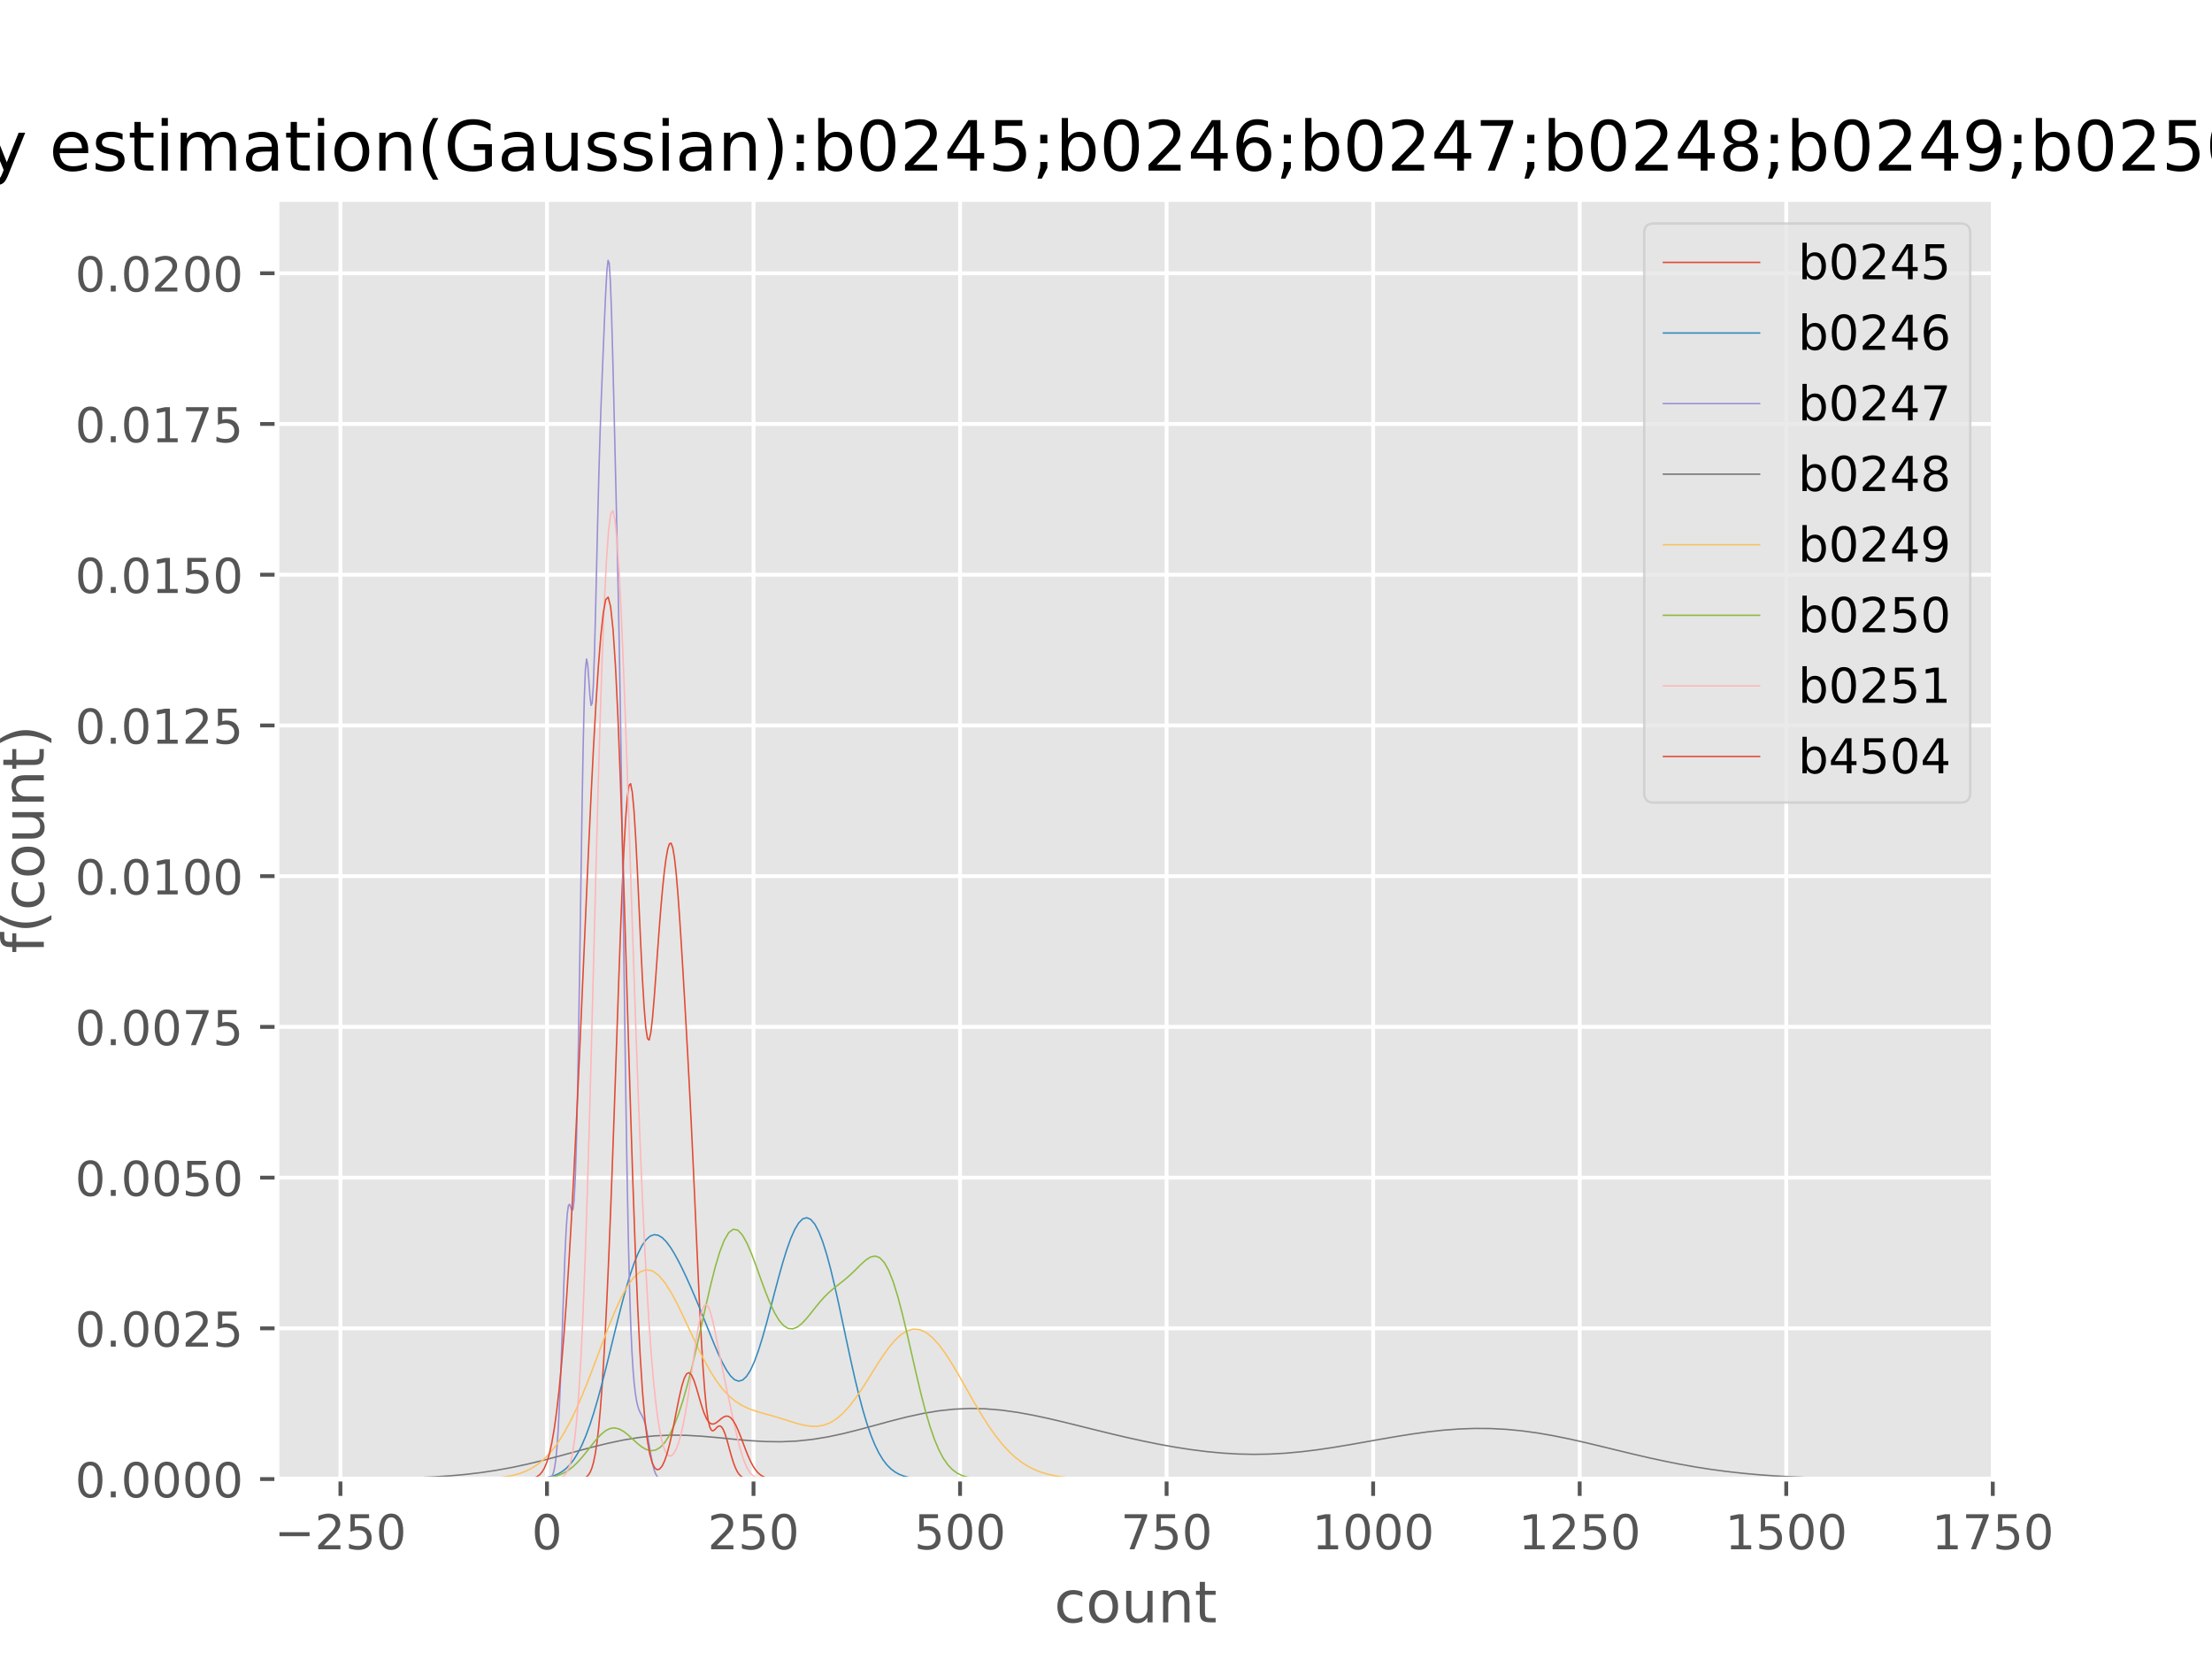<?xml version="1.0" encoding="utf-8" standalone="no"?>
<!DOCTYPE svg PUBLIC "-//W3C//DTD SVG 1.1//EN"
  "http://www.w3.org/Graphics/SVG/1.1/DTD/svg11.dtd">
<!-- Created with matplotlib (http://matplotlib.org/) -->
<svg height="345pt" version="1.1" viewBox="0 0 460 345" width="460pt" xmlns="http://www.w3.org/2000/svg" xmlns:xlink="http://www.w3.org/1999/xlink">
 <defs>
  <style type="text/css">
*{stroke-linecap:butt;stroke-linejoin:round;}
  </style>
 </defs>
 <g id="figure_1">
  <g id="patch_1">
   <path d="M 0 345.6 
L 460.8 345.6 
L 460.8 0 
L 0 0 
z
" style="fill:#ffffff;"/>
  </g>
  <g id="axes_1">
   <g id="patch_2">
    <path d="M 57.6 307.584 
L 414.72 307.584 
L 414.72 41.472 
L 57.6 41.472 
z
" style="fill:#e5e5e5;"/>
   </g>
   <g id="matplotlib.axis_1">
    <g id="xtick_1">
     <g id="line2d_1">
      <path clip-path="url(#pfbd7399f96)" d="M 70.794 307.584 
L 70.794 41.472 
" style="fill:none;stroke:#ffffff;stroke-linecap:square;stroke-width:0.8;"/>
     </g>
     <g id="line2d_2">
      <defs>
       <path d="M 0 0 
L 0 3.5 
" id="mef32bf8e10" style="stroke:#555555;stroke-width:0.8;"/>
      </defs>
      <g>
       <use style="fill:#555555;stroke:#555555;stroke-width:0.8;" x="70.794" xlink:href="#mef32bf8e10" y="307.584"/>
      </g>
     </g>
     <g id="text_1">
      <!-- −250 -->
      <defs>
       <path d="M 10.594 35.5 
L 73.188 35.5 
L 73.188 27.203 
L 10.594 27.203 
z
" id="DejaVuSans-2212"/>
       <path d="M 19.188 8.297 
L 53.609 8.297 
L 53.609 0 
L 7.328 0 
L 7.328 8.297 
Q 12.938 14.109 22.625 23.891 
Q 32.328 33.688 34.812 36.531 
Q 39.547 41.844 41.422 45.531 
Q 43.312 49.219 43.312 52.781 
Q 43.312 58.594 39.234 62.25 
Q 35.156 65.922 28.609 65.922 
Q 23.969 65.922 18.812 64.312 
Q 13.672 62.703 7.812 59.422 
L 7.812 69.391 
Q 13.766 71.781 18.938 73 
Q 24.125 74.219 28.422 74.219 
Q 39.75 74.219 46.484 68.547 
Q 53.219 62.891 53.219 53.422 
Q 53.219 48.922 51.531 44.891 
Q 49.859 40.875 45.406 35.406 
Q 44.188 33.984 37.641 27.219 
Q 31.109 20.453 19.188 8.297 
z
" id="DejaVuSans-32"/>
       <path d="M 10.797 72.906 
L 49.516 72.906 
L 49.516 64.594 
L 19.828 64.594 
L 19.828 46.734 
Q 21.969 47.469 24.109 47.828 
Q 26.266 48.188 28.422 48.188 
Q 40.625 48.188 47.75 41.5 
Q 54.891 34.812 54.891 23.391 
Q 54.891 11.625 47.562 5.094 
Q 40.234 -1.422 26.906 -1.422 
Q 22.312 -1.422 17.547 -0.641 
Q 12.797 0.141 7.719 1.703 
L 7.719 11.625 
Q 12.109 9.234 16.797 8.062 
Q 21.484 6.891 26.703 6.891 
Q 35.156 6.891 40.078 11.328 
Q 45.016 15.766 45.016 23.391 
Q 45.016 31 40.078 35.438 
Q 35.156 39.891 26.703 39.891 
Q 22.75 39.891 18.812 39.016 
Q 14.891 38.141 10.797 36.281 
z
" id="DejaVuSans-35"/>
       <path d="M 31.781 66.406 
Q 24.172 66.406 20.328 58.906 
Q 16.5 51.422 16.5 36.375 
Q 16.5 21.391 20.328 13.891 
Q 24.172 6.391 31.781 6.391 
Q 39.453 6.391 43.281 13.891 
Q 47.125 21.391 47.125 36.375 
Q 47.125 51.422 43.281 58.906 
Q 39.453 66.406 31.781 66.406 
z
M 31.781 74.219 
Q 44.047 74.219 50.516 64.516 
Q 56.984 54.828 56.984 36.375 
Q 56.984 17.969 50.516 8.266 
Q 44.047 -1.422 31.781 -1.422 
Q 19.531 -1.422 13.062 8.266 
Q 6.594 17.969 6.594 36.375 
Q 6.594 54.828 13.062 64.516 
Q 19.531 74.219 31.781 74.219 
z
" id="DejaVuSans-30"/>
      </defs>
      <g style="fill:#555555;" transform="translate(57.06 322.182)scale(0.1 -0.1)">
       <use xlink:href="#DejaVuSans-2212"/>
       <use x="83.789" xlink:href="#DejaVuSans-32"/>
       <use x="147.412" xlink:href="#DejaVuSans-35"/>
       <use x="211.035" xlink:href="#DejaVuSans-30"/>
      </g>
     </g>
    </g>
    <g id="xtick_2">
     <g id="line2d_3">
      <path clip-path="url(#pfbd7399f96)" d="M 113.746 307.584 
L 113.746 41.472 
" style="fill:none;stroke:#ffffff;stroke-linecap:square;stroke-width:0.8;"/>
     </g>
     <g id="line2d_4">
      <g>
       <use style="fill:#555555;stroke:#555555;stroke-width:0.8;" x="113.746" xlink:href="#mef32bf8e10" y="307.584"/>
      </g>
     </g>
     <g id="text_2">
      <!-- 0 -->
      <g style="fill:#555555;" transform="translate(110.565 322.182)scale(0.1 -0.1)">
       <use xlink:href="#DejaVuSans-30"/>
      </g>
     </g>
    </g>
    <g id="xtick_3">
     <g id="line2d_5">
      <path clip-path="url(#pfbd7399f96)" d="M 156.698 307.584 
L 156.698 41.472 
" style="fill:none;stroke:#ffffff;stroke-linecap:square;stroke-width:0.8;"/>
     </g>
     <g id="line2d_6">
      <g>
       <use style="fill:#555555;stroke:#555555;stroke-width:0.8;" x="156.698" xlink:href="#mef32bf8e10" y="307.584"/>
      </g>
     </g>
     <g id="text_3">
      <!-- 250 -->
      <g style="fill:#555555;" transform="translate(147.155 322.182)scale(0.1 -0.1)">
       <use xlink:href="#DejaVuSans-32"/>
       <use x="63.623" xlink:href="#DejaVuSans-35"/>
       <use x="127.246" xlink:href="#DejaVuSans-30"/>
      </g>
     </g>
    </g>
    <g id="xtick_4">
     <g id="line2d_7">
      <path clip-path="url(#pfbd7399f96)" d="M 199.651 307.584 
L 199.651 41.472 
" style="fill:none;stroke:#ffffff;stroke-linecap:square;stroke-width:0.8;"/>
     </g>
     <g id="line2d_8">
      <g>
       <use style="fill:#555555;stroke:#555555;stroke-width:0.8;" x="199.651" xlink:href="#mef32bf8e10" y="307.584"/>
      </g>
     </g>
     <g id="text_4">
      <!-- 500 -->
      <g style="fill:#555555;" transform="translate(190.107 322.182)scale(0.1 -0.1)">
       <use xlink:href="#DejaVuSans-35"/>
       <use x="63.623" xlink:href="#DejaVuSans-30"/>
       <use x="127.246" xlink:href="#DejaVuSans-30"/>
      </g>
     </g>
    </g>
    <g id="xtick_5">
     <g id="line2d_9">
      <path clip-path="url(#pfbd7399f96)" d="M 242.603 307.584 
L 242.603 41.472 
" style="fill:none;stroke:#ffffff;stroke-linecap:square;stroke-width:0.8;"/>
     </g>
     <g id="line2d_10">
      <g>
       <use style="fill:#555555;stroke:#555555;stroke-width:0.8;" x="242.603" xlink:href="#mef32bf8e10" y="307.584"/>
      </g>
     </g>
     <g id="text_5">
      <!-- 750 -->
      <defs>
       <path d="M 8.203 72.906 
L 55.078 72.906 
L 55.078 68.703 
L 28.609 0 
L 18.312 0 
L 43.219 64.594 
L 8.203 64.594 
z
" id="DejaVuSans-37"/>
      </defs>
      <g style="fill:#555555;" transform="translate(233.059 322.182)scale(0.1 -0.1)">
       <use xlink:href="#DejaVuSans-37"/>
       <use x="63.623" xlink:href="#DejaVuSans-35"/>
       <use x="127.246" xlink:href="#DejaVuSans-30"/>
      </g>
     </g>
    </g>
    <g id="xtick_6">
     <g id="line2d_11">
      <path clip-path="url(#pfbd7399f96)" d="M 285.555 307.584 
L 285.555 41.472 
" style="fill:none;stroke:#ffffff;stroke-linecap:square;stroke-width:0.8;"/>
     </g>
     <g id="line2d_12">
      <g>
       <use style="fill:#555555;stroke:#555555;stroke-width:0.8;" x="285.555" xlink:href="#mef32bf8e10" y="307.584"/>
      </g>
     </g>
     <g id="text_6">
      <!-- 1000 -->
      <defs>
       <path d="M 12.406 8.297 
L 28.516 8.297 
L 28.516 63.922 
L 10.984 60.406 
L 10.984 69.391 
L 28.422 72.906 
L 38.281 72.906 
L 38.281 8.297 
L 54.391 8.297 
L 54.391 0 
L 12.406 0 
z
" id="DejaVuSans-31"/>
      </defs>
      <g style="fill:#555555;" transform="translate(272.83 322.182)scale(0.1 -0.1)">
       <use xlink:href="#DejaVuSans-31"/>
       <use x="63.623" xlink:href="#DejaVuSans-30"/>
       <use x="127.246" xlink:href="#DejaVuSans-30"/>
       <use x="190.869" xlink:href="#DejaVuSans-30"/>
      </g>
     </g>
    </g>
    <g id="xtick_7">
     <g id="line2d_13">
      <path clip-path="url(#pfbd7399f96)" d="M 328.507 307.584 
L 328.507 41.472 
" style="fill:none;stroke:#ffffff;stroke-linecap:square;stroke-width:0.8;"/>
     </g>
     <g id="line2d_14">
      <g>
       <use style="fill:#555555;stroke:#555555;stroke-width:0.8;" x="328.507" xlink:href="#mef32bf8e10" y="307.584"/>
      </g>
     </g>
     <g id="text_7">
      <!-- 1250 -->
      <g style="fill:#555555;" transform="translate(315.782 322.182)scale(0.1 -0.1)">
       <use xlink:href="#DejaVuSans-31"/>
       <use x="63.623" xlink:href="#DejaVuSans-32"/>
       <use x="127.246" xlink:href="#DejaVuSans-35"/>
       <use x="190.869" xlink:href="#DejaVuSans-30"/>
      </g>
     </g>
    </g>
    <g id="xtick_8">
     <g id="line2d_15">
      <path clip-path="url(#pfbd7399f96)" d="M 371.46 307.584 
L 371.46 41.472 
" style="fill:none;stroke:#ffffff;stroke-linecap:square;stroke-width:0.8;"/>
     </g>
     <g id="line2d_16">
      <g>
       <use style="fill:#555555;stroke:#555555;stroke-width:0.8;" x="371.46" xlink:href="#mef32bf8e10" y="307.584"/>
      </g>
     </g>
     <g id="text_8">
      <!-- 1500 -->
      <g style="fill:#555555;" transform="translate(358.735 322.182)scale(0.1 -0.1)">
       <use xlink:href="#DejaVuSans-31"/>
       <use x="63.623" xlink:href="#DejaVuSans-35"/>
       <use x="127.246" xlink:href="#DejaVuSans-30"/>
       <use x="190.869" xlink:href="#DejaVuSans-30"/>
      </g>
     </g>
    </g>
    <g id="xtick_9">
     <g id="line2d_17">
      <path clip-path="url(#pfbd7399f96)" d="M 414.412 307.584 
L 414.412 41.472 
" style="fill:none;stroke:#ffffff;stroke-linecap:square;stroke-width:0.8;"/>
     </g>
     <g id="line2d_18">
      <g>
       <use style="fill:#555555;stroke:#555555;stroke-width:0.8;" x="414.412" xlink:href="#mef32bf8e10" y="307.584"/>
      </g>
     </g>
     <g id="text_9">
      <!-- 1750 -->
      <g style="fill:#555555;" transform="translate(401.687 322.182)scale(0.1 -0.1)">
       <use xlink:href="#DejaVuSans-31"/>
       <use x="63.623" xlink:href="#DejaVuSans-37"/>
       <use x="127.246" xlink:href="#DejaVuSans-35"/>
       <use x="190.869" xlink:href="#DejaVuSans-30"/>
      </g>
     </g>
    </g>
    <g id="text_10">
     <!-- count -->
     <defs>
      <path d="M 48.781 52.594 
L 48.781 44.188 
Q 44.969 46.297 41.141 47.344 
Q 37.312 48.391 33.406 48.391 
Q 24.656 48.391 19.812 42.844 
Q 14.984 37.312 14.984 27.297 
Q 14.984 17.281 19.812 11.734 
Q 24.656 6.203 33.406 6.203 
Q 37.312 6.203 41.141 7.25 
Q 44.969 8.297 48.781 10.406 
L 48.781 2.094 
Q 45.016 0.344 40.984 -0.531 
Q 36.969 -1.422 32.422 -1.422 
Q 20.062 -1.422 12.781 6.344 
Q 5.516 14.109 5.516 27.297 
Q 5.516 40.672 12.859 48.328 
Q 20.219 56 33.016 56 
Q 37.156 56 41.109 55.141 
Q 45.062 54.297 48.781 52.594 
z
" id="DejaVuSans-63"/>
      <path d="M 30.609 48.391 
Q 23.391 48.391 19.188 42.75 
Q 14.984 37.109 14.984 27.297 
Q 14.984 17.484 19.156 11.844 
Q 23.344 6.203 30.609 6.203 
Q 37.797 6.203 41.984 11.859 
Q 46.188 17.531 46.188 27.297 
Q 46.188 37.016 41.984 42.703 
Q 37.797 48.391 30.609 48.391 
z
M 30.609 56 
Q 42.328 56 49.016 48.375 
Q 55.719 40.766 55.719 27.297 
Q 55.719 13.875 49.016 6.219 
Q 42.328 -1.422 30.609 -1.422 
Q 18.844 -1.422 12.172 6.219 
Q 5.516 13.875 5.516 27.297 
Q 5.516 40.766 12.172 48.375 
Q 18.844 56 30.609 56 
z
" id="DejaVuSans-6f"/>
      <path d="M 8.5 21.578 
L 8.5 54.688 
L 17.484 54.688 
L 17.484 21.922 
Q 17.484 14.156 20.5 10.266 
Q 23.531 6.391 29.594 6.391 
Q 36.859 6.391 41.078 11.031 
Q 45.312 15.672 45.312 23.688 
L 45.312 54.688 
L 54.297 54.688 
L 54.297 0 
L 45.312 0 
L 45.312 8.406 
Q 42.047 3.422 37.719 1 
Q 33.406 -1.422 27.688 -1.422 
Q 18.266 -1.422 13.375 4.438 
Q 8.5 10.297 8.5 21.578 
z
M 31.109 56 
z
" id="DejaVuSans-75"/>
      <path d="M 54.891 33.016 
L 54.891 0 
L 45.906 0 
L 45.906 32.719 
Q 45.906 40.484 42.875 44.328 
Q 39.844 48.188 33.797 48.188 
Q 26.516 48.188 22.312 43.547 
Q 18.109 38.922 18.109 30.906 
L 18.109 0 
L 9.078 0 
L 9.078 54.688 
L 18.109 54.688 
L 18.109 46.188 
Q 21.344 51.125 25.703 53.562 
Q 30.078 56 35.797 56 
Q 45.219 56 50.047 50.172 
Q 54.891 44.344 54.891 33.016 
z
" id="DejaVuSans-6e"/>
      <path d="M 18.312 70.219 
L 18.312 54.688 
L 36.812 54.688 
L 36.812 47.703 
L 18.312 47.703 
L 18.312 18.016 
Q 18.312 11.328 20.141 9.422 
Q 21.969 7.516 27.594 7.516 
L 36.812 7.516 
L 36.812 0 
L 27.594 0 
Q 17.188 0 13.234 3.875 
Q 9.281 7.766 9.281 18.016 
L 9.281 47.703 
L 2.688 47.703 
L 2.688 54.688 
L 9.281 54.688 
L 9.281 70.219 
z
" id="DejaVuSans-74"/>
     </defs>
     <g style="fill:#555555;" transform="translate(219.232 337.38)scale(0.12 -0.12)">
      <use xlink:href="#DejaVuSans-63"/>
      <use x="54.98" xlink:href="#DejaVuSans-6f"/>
      <use x="116.162" xlink:href="#DejaVuSans-75"/>
      <use x="179.541" xlink:href="#DejaVuSans-6e"/>
      <use x="242.92" xlink:href="#DejaVuSans-74"/>
     </g>
    </g>
   </g>
   <g id="matplotlib.axis_2">
    <g id="ytick_1">
     <g id="line2d_19">
      <path clip-path="url(#pfbd7399f96)" d="M 57.6 307.584 
L 414.72 307.584 
" style="fill:none;stroke:#ffffff;stroke-linecap:square;stroke-width:0.8;"/>
     </g>
     <g id="line2d_20">
      <defs>
       <path d="M 0 0 
L -3.5 0 
" id="m007d1f3d5d" style="stroke:#555555;stroke-width:0.8;"/>
      </defs>
      <g>
       <use style="fill:#555555;stroke:#555555;stroke-width:0.8;" x="57.6" xlink:href="#m007d1f3d5d" y="307.584"/>
      </g>
     </g>
     <g id="text_11">
      <!-- 0.0000 -->
      <defs>
       <path d="M 10.688 12.406 
L 21 12.406 
L 21 0 
L 10.688 0 
z
" id="DejaVuSans-2e"/>
      </defs>
      <g style="fill:#555555;" transform="translate(15.609 311.383)scale(0.1 -0.1)">
       <use xlink:href="#DejaVuSans-30"/>
       <use x="63.623" xlink:href="#DejaVuSans-2e"/>
       <use x="95.41" xlink:href="#DejaVuSans-30"/>
       <use x="159.033" xlink:href="#DejaVuSans-30"/>
       <use x="222.656" xlink:href="#DejaVuSans-30"/>
       <use x="286.279" xlink:href="#DejaVuSans-30"/>
      </g>
     </g>
    </g>
    <g id="ytick_2">
     <g id="line2d_21">
      <path clip-path="url(#pfbd7399f96)" d="M 57.6 276.239 
L 414.72 276.239 
" style="fill:none;stroke:#ffffff;stroke-linecap:square;stroke-width:0.8;"/>
     </g>
     <g id="line2d_22">
      <g>
       <use style="fill:#555555;stroke:#555555;stroke-width:0.8;" x="57.6" xlink:href="#m007d1f3d5d" y="276.239"/>
      </g>
     </g>
     <g id="text_12">
      <!-- 0.0025 -->
      <g style="fill:#555555;" transform="translate(15.609 280.038)scale(0.1 -0.1)">
       <use xlink:href="#DejaVuSans-30"/>
       <use x="63.623" xlink:href="#DejaVuSans-2e"/>
       <use x="95.41" xlink:href="#DejaVuSans-30"/>
       <use x="159.033" xlink:href="#DejaVuSans-30"/>
       <use x="222.656" xlink:href="#DejaVuSans-32"/>
       <use x="286.279" xlink:href="#DejaVuSans-35"/>
      </g>
     </g>
    </g>
    <g id="ytick_3">
     <g id="line2d_23">
      <path clip-path="url(#pfbd7399f96)" d="M 57.6 244.894 
L 414.72 244.894 
" style="fill:none;stroke:#ffffff;stroke-linecap:square;stroke-width:0.8;"/>
     </g>
     <g id="line2d_24">
      <g>
       <use style="fill:#555555;stroke:#555555;stroke-width:0.8;" x="57.6" xlink:href="#m007d1f3d5d" y="244.894"/>
      </g>
     </g>
     <g id="text_13">
      <!-- 0.0050 -->
      <g style="fill:#555555;" transform="translate(15.609 248.693)scale(0.1 -0.1)">
       <use xlink:href="#DejaVuSans-30"/>
       <use x="63.623" xlink:href="#DejaVuSans-2e"/>
       <use x="95.41" xlink:href="#DejaVuSans-30"/>
       <use x="159.033" xlink:href="#DejaVuSans-30"/>
       <use x="222.656" xlink:href="#DejaVuSans-35"/>
       <use x="286.279" xlink:href="#DejaVuSans-30"/>
      </g>
     </g>
    </g>
    <g id="ytick_4">
     <g id="line2d_25">
      <path clip-path="url(#pfbd7399f96)" d="M 57.6 213.549 
L 414.72 213.549 
" style="fill:none;stroke:#ffffff;stroke-linecap:square;stroke-width:0.8;"/>
     </g>
     <g id="line2d_26">
      <g>
       <use style="fill:#555555;stroke:#555555;stroke-width:0.8;" x="57.6" xlink:href="#m007d1f3d5d" y="213.549"/>
      </g>
     </g>
     <g id="text_14">
      <!-- 0.0075 -->
      <g style="fill:#555555;" transform="translate(15.609 217.348)scale(0.1 -0.1)">
       <use xlink:href="#DejaVuSans-30"/>
       <use x="63.623" xlink:href="#DejaVuSans-2e"/>
       <use x="95.41" xlink:href="#DejaVuSans-30"/>
       <use x="159.033" xlink:href="#DejaVuSans-30"/>
       <use x="222.656" xlink:href="#DejaVuSans-37"/>
       <use x="286.279" xlink:href="#DejaVuSans-35"/>
      </g>
     </g>
    </g>
    <g id="ytick_5">
     <g id="line2d_27">
      <path clip-path="url(#pfbd7399f96)" d="M 57.6 182.203 
L 414.72 182.203 
" style="fill:none;stroke:#ffffff;stroke-linecap:square;stroke-width:0.8;"/>
     </g>
     <g id="line2d_28">
      <g>
       <use style="fill:#555555;stroke:#555555;stroke-width:0.8;" x="57.6" xlink:href="#m007d1f3d5d" y="182.203"/>
      </g>
     </g>
     <g id="text_15">
      <!-- 0.0100 -->
      <g style="fill:#555555;" transform="translate(15.609 186.003)scale(0.1 -0.1)">
       <use xlink:href="#DejaVuSans-30"/>
       <use x="63.623" xlink:href="#DejaVuSans-2e"/>
       <use x="95.41" xlink:href="#DejaVuSans-30"/>
       <use x="159.033" xlink:href="#DejaVuSans-31"/>
       <use x="222.656" xlink:href="#DejaVuSans-30"/>
       <use x="286.279" xlink:href="#DejaVuSans-30"/>
      </g>
     </g>
    </g>
    <g id="ytick_6">
     <g id="line2d_29">
      <path clip-path="url(#pfbd7399f96)" d="M 57.6 150.858 
L 414.72 150.858 
" style="fill:none;stroke:#ffffff;stroke-linecap:square;stroke-width:0.8;"/>
     </g>
     <g id="line2d_30">
      <g>
       <use style="fill:#555555;stroke:#555555;stroke-width:0.8;" x="57.6" xlink:href="#m007d1f3d5d" y="150.858"/>
      </g>
     </g>
     <g id="text_16">
      <!-- 0.0125 -->
      <g style="fill:#555555;" transform="translate(15.609 154.657)scale(0.1 -0.1)">
       <use xlink:href="#DejaVuSans-30"/>
       <use x="63.623" xlink:href="#DejaVuSans-2e"/>
       <use x="95.41" xlink:href="#DejaVuSans-30"/>
       <use x="159.033" xlink:href="#DejaVuSans-31"/>
       <use x="222.656" xlink:href="#DejaVuSans-32"/>
       <use x="286.279" xlink:href="#DejaVuSans-35"/>
      </g>
     </g>
    </g>
    <g id="ytick_7">
     <g id="line2d_31">
      <path clip-path="url(#pfbd7399f96)" d="M 57.6 119.513 
L 414.72 119.513 
" style="fill:none;stroke:#ffffff;stroke-linecap:square;stroke-width:0.8;"/>
     </g>
     <g id="line2d_32">
      <g>
       <use style="fill:#555555;stroke:#555555;stroke-width:0.8;" x="57.6" xlink:href="#m007d1f3d5d" y="119.513"/>
      </g>
     </g>
     <g id="text_17">
      <!-- 0.0150 -->
      <g style="fill:#555555;" transform="translate(15.609 123.312)scale(0.1 -0.1)">
       <use xlink:href="#DejaVuSans-30"/>
       <use x="63.623" xlink:href="#DejaVuSans-2e"/>
       <use x="95.41" xlink:href="#DejaVuSans-30"/>
       <use x="159.033" xlink:href="#DejaVuSans-31"/>
       <use x="222.656" xlink:href="#DejaVuSans-35"/>
       <use x="286.279" xlink:href="#DejaVuSans-30"/>
      </g>
     </g>
    </g>
    <g id="ytick_8">
     <g id="line2d_33">
      <path clip-path="url(#pfbd7399f96)" d="M 57.6 88.168 
L 414.72 88.168 
" style="fill:none;stroke:#ffffff;stroke-linecap:square;stroke-width:0.8;"/>
     </g>
     <g id="line2d_34">
      <g>
       <use style="fill:#555555;stroke:#555555;stroke-width:0.8;" x="57.6" xlink:href="#m007d1f3d5d" y="88.168"/>
      </g>
     </g>
     <g id="text_18">
      <!-- 0.0175 -->
      <g style="fill:#555555;" transform="translate(15.609 91.967)scale(0.1 -0.1)">
       <use xlink:href="#DejaVuSans-30"/>
       <use x="63.623" xlink:href="#DejaVuSans-2e"/>
       <use x="95.41" xlink:href="#DejaVuSans-30"/>
       <use x="159.033" xlink:href="#DejaVuSans-31"/>
       <use x="222.656" xlink:href="#DejaVuSans-37"/>
       <use x="286.279" xlink:href="#DejaVuSans-35"/>
      </g>
     </g>
    </g>
    <g id="ytick_9">
     <g id="line2d_35">
      <path clip-path="url(#pfbd7399f96)" d="M 57.6 56.823 
L 414.72 56.823 
" style="fill:none;stroke:#ffffff;stroke-linecap:square;stroke-width:0.8;"/>
     </g>
     <g id="line2d_36">
      <g>
       <use style="fill:#555555;stroke:#555555;stroke-width:0.8;" x="57.6" xlink:href="#m007d1f3d5d" y="56.823"/>
      </g>
     </g>
     <g id="text_19">
      <!-- 0.0200 -->
      <g style="fill:#555555;" transform="translate(15.609 60.622)scale(0.1 -0.1)">
       <use xlink:href="#DejaVuSans-30"/>
       <use x="63.623" xlink:href="#DejaVuSans-2e"/>
       <use x="95.41" xlink:href="#DejaVuSans-30"/>
       <use x="159.033" xlink:href="#DejaVuSans-32"/>
       <use x="222.656" xlink:href="#DejaVuSans-30"/>
       <use x="286.279" xlink:href="#DejaVuSans-30"/>
      </g>
     </g>
    </g>
    <g id="text_20">
     <!-- f(count) -->
     <defs>
      <path d="M 37.109 75.984 
L 37.109 68.5 
L 28.516 68.5 
Q 23.688 68.5 21.797 66.547 
Q 19.922 64.594 19.922 59.516 
L 19.922 54.688 
L 34.719 54.688 
L 34.719 47.703 
L 19.922 47.703 
L 19.922 0 
L 10.891 0 
L 10.891 47.703 
L 2.297 47.703 
L 2.297 54.688 
L 10.891 54.688 
L 10.891 58.5 
Q 10.891 67.625 15.141 71.797 
Q 19.391 75.984 28.609 75.984 
z
" id="DejaVuSans-66"/>
      <path d="M 31 75.875 
Q 24.469 64.656 21.281 53.656 
Q 18.109 42.672 18.109 31.391 
Q 18.109 20.125 21.312 9.062 
Q 24.516 -2 31 -13.188 
L 23.188 -13.188 
Q 15.875 -1.703 12.234 9.375 
Q 8.594 20.453 8.594 31.391 
Q 8.594 42.281 12.203 53.312 
Q 15.828 64.359 23.188 75.875 
z
" id="DejaVuSans-28"/>
      <path d="M 8.016 75.875 
L 15.828 75.875 
Q 23.141 64.359 26.781 53.312 
Q 30.422 42.281 30.422 31.391 
Q 30.422 20.453 26.781 9.375 
Q 23.141 -1.703 15.828 -13.188 
L 8.016 -13.188 
Q 14.5 -2 17.703 9.062 
Q 20.906 20.125 20.906 31.391 
Q 20.906 42.672 17.703 53.656 
Q 14.5 64.656 8.016 75.875 
z
" id="DejaVuSans-29"/>
     </defs>
     <g style="fill:#555555;" transform="translate(9.114 198.25)rotate(-90)scale(0.12 -0.12)">
      <use xlink:href="#DejaVuSans-66"/>
      <use x="35.205" xlink:href="#DejaVuSans-28"/>
      <use x="74.219" xlink:href="#DejaVuSans-63"/>
      <use x="129.199" xlink:href="#DejaVuSans-6f"/>
      <use x="190.381" xlink:href="#DejaVuSans-75"/>
      <use x="253.76" xlink:href="#DejaVuSans-6e"/>
      <use x="317.139" xlink:href="#DejaVuSans-74"/>
      <use x="356.348" xlink:href="#DejaVuSans-29"/>
     </g>
    </g>
   </g>
   <g id="line2d_37">
    <path clip-path="url(#pfbd7399f96)" d="M 120.635 307.539 
L 120.985 307.496 
L 121.335 307.42 
L 121.685 307.286 
L 122.036 307.061 
L 122.386 306.698 
L 122.736 306.133 
L 123.086 305.285 
L 123.437 304.058 
L 123.787 302.344 
L 124.137 300.033 
L 124.487 297.022 
L 124.837 293.226 
L 125.188 288.588 
L 125.538 283.083 
L 125.888 276.719 
L 126.238 269.531 
L 126.589 261.576 
L 126.939 252.925 
L 127.289 243.665 
L 127.639 233.907 
L 127.99 223.798 
L 128.34 213.535 
L 128.69 203.374 
L 129.04 193.628 
L 129.39 184.652 
L 129.741 176.811 
L 130.091 170.46 
L 130.441 165.901 
L 130.791 163.365 
L 131.142 162.983 
L 131.492 164.763 
L 131.842 168.576 
L 132.192 174.138 
L 132.543 181.013 
L 132.893 188.633 
L 133.243 196.344 
L 133.593 203.472 
L 133.944 209.404 
L 134.294 213.666 
L 134.644 215.976 
L 134.994 216.281 
L 135.344 214.739 
L 135.695 211.683 
L 136.045 207.549 
L 136.395 202.8 
L 136.745 197.858 
L 137.096 193.056 
L 137.446 188.618 
L 137.796 184.681 
L 138.146 181.323 
L 138.497 178.61 
L 138.847 176.63 
L 139.197 175.495 
L 139.547 175.334 
L 139.897 176.254 
L 140.248 178.302 
L 140.598 181.439 
L 140.948 185.537 
L 141.298 190.4 
L 141.649 195.808 
L 141.999 201.564 
L 142.349 207.538 
L 142.699 213.683 
L 143.05 220.033 
L 143.4 226.667 
L 143.75 233.663 
L 144.1 241.046 
L 144.45 248.757 
L 144.801 256.634 
L 145.151 264.432 
L 145.501 271.856 
L 145.851 278.61 
L 146.202 284.446 
L 146.552 289.196 
L 146.902 292.795 
L 147.252 295.277 
L 147.603 296.766 
L 147.953 297.447 
L 148.303 297.545 
L 148.653 297.295 
L 149.003 296.921 
L 149.354 296.614 
L 149.704 296.521 
L 150.054 296.731 
L 150.404 297.275 
L 150.755 298.129 
L 151.105 299.224 
L 151.455 300.467 
L 151.805 301.754 
L 152.156 302.992 
L 152.506 304.107 
L 152.856 305.055 
L 153.206 305.816 
L 153.556 306.397 
L 153.907 306.819 
L 154.257 307.111 
L 154.607 307.303 
L 154.957 307.424 
L 155.308 307.496 
" style="fill:none;stroke:#e24a33;stroke-linecap:square;stroke-width:0.3;"/>
   </g>
   <g id="line2d_38">
    <path clip-path="url(#pfbd7399f96)" d="M 110.997 307.516 
L 111.832 307.471 
L 112.667 307.399 
L 113.501 307.288 
L 114.336 307.122 
L 115.171 306.881 
L 116.006 306.538 
L 116.84 306.063 
L 117.675 305.423 
L 118.51 304.581 
L 119.345 303.502 
L 120.179 302.152 
L 121.014 300.506 
L 121.849 298.548 
L 122.684 296.272 
L 123.518 293.69 
L 124.353 290.829 
L 125.188 287.731 
L 126.023 284.452 
L 126.857 281.061 
L 127.692 277.633 
L 128.527 274.248 
L 129.362 270.987 
L 130.196 267.927 
L 131.031 265.141 
L 131.866 262.691 
L 132.701 260.628 
L 133.535 258.989 
L 134.37 257.796 
L 135.205 257.056 
L 136.04 256.758 
L 136.874 256.877 
L 137.709 257.374 
L 138.544 258.204 
L 139.379 259.314 
L 140.213 260.652 
L 141.048 262.17 
L 141.883 263.829 
L 142.718 265.596 
L 143.552 267.451 
L 144.387 269.38 
L 145.222 271.371 
L 146.057 273.415 
L 146.891 275.493 
L 147.726 277.577 
L 148.561 279.623 
L 149.396 281.575 
L 150.23 283.36 
L 151.065 284.898 
L 151.9 286.104 
L 152.735 286.9 
L 153.569 287.217 
L 154.404 287.006 
L 155.239 286.243 
L 156.074 284.93 
L 156.908 283.095 
L 157.743 280.797 
L 158.578 278.113 
L 159.413 275.142 
L 160.247 271.994 
L 161.082 268.786 
L 161.917 265.636 
L 162.752 262.657 
L 163.586 259.952 
L 164.421 257.611 
L 165.256 255.713 
L 166.091 254.32 
L 166.925 253.48 
L 167.76 253.227 
L 168.595 253.582 
L 169.43 254.551 
L 170.264 256.12 
L 171.099 258.261 
L 171.934 260.923 
L 172.769 264.039 
L 173.603 267.52 
L 174.438 271.265 
L 175.273 275.163 
L 176.108 279.1 
L 176.942 282.967 
L 177.777 286.667 
L 178.612 290.117 
L 179.447 293.255 
L 180.281 296.042 
L 181.116 298.458 
L 181.951 300.505 
L 182.785 302.198 
L 183.62 303.567 
L 184.455 304.648 
L 185.29 305.481 
L 186.124 306.11 
L 186.959 306.572 
L 187.794 306.904 
L 188.629 307.137 
L 189.463 307.297 
L 190.298 307.404 
L 191.133 307.473 
L 191.968 307.518 
L 192.802 307.545 
L 193.637 307.562 
" style="fill:none;stroke:#348abd;stroke-linecap:square;stroke-width:0.3;"/>
   </g>
   <g id="line2d_39">
    <path clip-path="url(#pfbd7399f96)" d="M 114.203 307.481 
L 114.438 307.367 
L 114.674 307.148 
L 114.909 306.749 
L 115.145 306.063 
L 115.38 304.942 
L 115.616 303.209 
L 115.851 300.674 
L 116.087 297.17 
L 116.322 292.603 
L 116.558 287.002 
L 116.793 280.568 
L 117.029 273.679 
L 117.264 266.863 
L 117.499 260.712 
L 117.735 255.771 
L 117.97 252.408 
L 118.206 250.709 
L 118.441 250.431 
L 118.677 251.021 
L 118.912 251.688 
L 119.148 251.53 
L 119.383 249.667 
L 119.619 245.366 
L 119.854 238.157 
L 120.09 227.919 
L 120.325 214.948 
L 120.561 199.977 
L 120.796 184.136 
L 121.032 168.824 
L 121.267 155.495 
L 121.502 145.381 
L 121.738 139.218 
L 121.973 137.045 
L 122.209 138.16 
L 122.444 141.242 
L 122.68 144.632 
L 122.915 146.698 
L 123.151 146.198 
L 123.386 142.534 
L 123.622 135.843 
L 123.857 126.897 
L 124.093 116.837 
L 124.328 106.828 
L 124.564 97.726 
L 124.799 89.892 
L 125.034 83.187 
L 125.27 77.167 
L 125.505 71.392 
L 125.741 65.718 
L 125.976 60.451 
L 126.212 56.301 
L 126.447 54.144 
L 126.683 54.696 
L 126.918 58.241 
L 127.154 64.521 
L 127.389 72.839 
L 127.625 82.322 
L 127.86 92.241 
L 128.096 102.251 
L 128.331 112.467 
L 128.567 123.353 
L 128.802 135.488 
L 129.037 149.293 
L 129.273 164.829 
L 129.508 181.727 
L 129.744 199.254 
L 129.979 216.488 
L 130.215 232.527 
L 130.45 246.666 
L 130.686 258.507 
L 130.921 267.969 
L 131.157 275.234 
L 131.392 280.645 
L 131.628 284.601 
L 131.863 287.474 
L 132.099 289.564 
L 132.334 291.089 
L 132.57 292.196 
L 132.805 292.992 
L 133.04 293.567 
L 133.276 294.01 
L 133.511 294.42 
L 133.747 294.894 
L 133.982 295.516 
L 134.218 296.345 
L 134.453 297.397 
L 134.689 298.644 
L 134.924 300.021 
L 135.16 301.438 
L 135.395 302.799 
L 135.631 304.023 
L 135.866 305.056 
L 136.102 305.875 
L 136.337 306.484 
L 136.573 306.912 
L 136.808 307.194 
L 137.043 307.369 
L 137.279 307.472 
L 137.514 307.528 
" style="fill:none;stroke:#988ed5;stroke-linecap:square;stroke-width:0.3;"/>
   </g>
   <g id="line2d_40">
    <path clip-path="url(#pfbd7399f96)" d="M 73.833 307.543 
L 77.112 307.514 
L 80.391 307.468 
L 83.671 307.396 
L 86.95 307.289 
L 90.229 307.133 
L 93.509 306.914 
L 96.788 306.618 
L 100.067 306.228 
L 103.347 305.735 
L 106.626 305.133 
L 109.905 304.425 
L 113.185 303.624 
L 116.464 302.756 
L 119.743 301.859 
L 123.023 300.979 
L 126.302 300.166 
L 129.581 299.472 
L 132.861 298.938 
L 136.14 298.593 
L 139.42 298.446 
L 142.699 298.484 
L 145.978 298.674 
L 149.258 298.964 
L 152.537 299.29 
L 155.816 299.582 
L 159.096 299.778 
L 162.375 299.822 
L 165.654 299.68 
L 168.934 299.337 
L 172.213 298.799 
L 175.492 298.096 
L 178.772 297.271 
L 182.051 296.382 
L 185.33 295.49 
L 188.61 294.66 
L 191.889 293.947 
L 195.168 293.397 
L 198.448 293.043 
L 201.727 292.903 
L 205.006 292.977 
L 208.286 293.252 
L 211.565 293.705 
L 214.844 294.301 
L 218.124 295.004 
L 221.403 295.777 
L 224.682 296.587 
L 227.962 297.403 
L 231.241 298.204 
L 234.52 298.971 
L 237.8 299.691 
L 241.079 300.352 
L 244.358 300.942 
L 247.638 301.451 
L 250.917 301.867 
L 254.196 302.177 
L 257.476 302.371 
L 260.755 302.441 
L 264.034 302.384 
L 267.314 302.202 
L 270.593 301.904 
L 273.872 301.504 
L 277.152 301.021 
L 280.431 300.478 
L 283.71 299.901 
L 286.99 299.316 
L 290.269 298.75 
L 293.548 298.229 
L 296.828 297.777 
L 300.107 297.417 
L 303.386 297.17 
L 306.666 297.051 
L 309.945 297.073 
L 313.224 297.242 
L 316.504 297.555 
L 319.783 298.004 
L 323.062 298.572 
L 326.342 299.239 
L 329.621 299.978 
L 332.9 300.761 
L 336.18 301.561 
L 339.459 302.353 
L 342.739 303.114 
L 346.018 303.828 
L 349.297 304.48 
L 352.577 305.064 
L 355.856 305.574 
L 359.135 306.011 
L 362.415 306.376 
L 365.694 306.676 
L 368.973 306.915 
L 372.253 307.102 
L 375.532 307.245 
L 378.811 307.351 
L 382.091 307.428 
L 385.37 307.482 
L 388.649 307.519 
L 391.929 307.544 
L 395.208 307.56 
L 398.487 307.57 
" style="fill:none;stroke:#777777;stroke-linecap:square;stroke-width:0.3;"/>
   </g>
   <g id="line2d_41">
    <path clip-path="url(#pfbd7399f96)" d="M 99.97 307.502 
L 101.293 307.452 
L 102.616 307.373 
L 103.939 307.255 
L 105.262 307.082 
L 106.585 306.832 
L 107.908 306.479 
L 109.231 305.994 
L 110.554 305.341 
L 111.877 304.48 
L 113.2 303.373 
L 114.523 301.98 
L 115.846 300.269 
L 117.169 298.216 
L 118.492 295.813 
L 119.816 293.069 
L 121.139 290.017 
L 122.462 286.715 
L 123.785 283.245 
L 125.108 279.714 
L 126.431 276.247 
L 127.754 272.98 
L 129.077 270.051 
L 130.4 267.594 
L 131.723 265.722 
L 133.046 264.522 
L 134.369 264.044 
L 135.692 264.299 
L 137.015 265.255 
L 138.338 266.841 
L 139.661 268.952 
L 140.984 271.457 
L 142.307 274.212 
L 143.63 277.069 
L 144.953 279.891 
L 146.276 282.557 
L 147.599 284.974 
L 148.923 287.081 
L 150.246 288.847 
L 151.569 290.272 
L 152.892 291.384 
L 154.215 292.229 
L 155.538 292.864 
L 156.861 293.354 
L 158.184 293.759 
L 159.507 294.13 
L 160.83 294.502 
L 162.153 294.896 
L 163.476 295.311 
L 164.799 295.729 
L 166.122 296.117 
L 167.445 296.427 
L 168.768 296.606 
L 170.091 296.598 
L 171.414 296.35 
L 172.737 295.819 
L 174.06 294.978 
L 175.383 293.817 
L 176.707 292.348 
L 178.03 290.609 
L 179.353 288.656 
L 180.676 286.571 
L 181.999 284.445 
L 183.322 282.384 
L 184.645 280.492 
L 185.968 278.87 
L 187.291 277.604 
L 188.614 276.763 
L 189.937 276.392 
L 191.26 276.509 
L 192.583 277.108 
L 193.906 278.159 
L 195.229 279.611 
L 196.552 281.399 
L 197.875 283.445 
L 199.198 285.67 
L 200.521 287.991 
L 201.844 290.334 
L 203.167 292.63 
L 204.49 294.821 
L 205.814 296.861 
L 207.137 298.719 
L 208.46 300.372 
L 209.783 301.813 
L 211.106 303.043 
L 212.429 304.071 
L 213.752 304.913 
L 215.075 305.588 
L 216.398 306.119 
L 217.721 306.528 
L 219.044 306.836 
L 220.367 307.064 
L 221.69 307.229 
L 223.013 307.346 
L 224.336 307.427 
L 225.659 307.483 
L 226.982 307.52 
L 228.305 307.544 
L 229.628 307.56 
L 230.951 307.569 
" style="fill:none;stroke:#fbc15e;stroke-linecap:square;stroke-width:0.3;"/>
   </g>
   <g id="line2d_42">
    <path clip-path="url(#pfbd7399f96)" d="M 110.691 307.549 
L 111.641 307.518 
L 112.591 307.465 
L 113.542 307.377 
L 114.492 307.238 
L 115.442 307.024 
L 116.392 306.712 
L 117.343 306.273 
L 118.293 305.684 
L 119.243 304.929 
L 120.194 304.005 
L 121.144 302.933 
L 122.094 301.754 
L 123.044 300.537 
L 123.995 299.367 
L 124.945 298.342 
L 125.895 297.553 
L 126.845 297.072 
L 127.796 296.94 
L 128.746 297.157 
L 129.696 297.679 
L 130.647 298.427 
L 131.597 299.296 
L 132.547 300.167 
L 133.497 300.923 
L 134.448 301.461 
L 135.398 301.692 
L 136.348 301.551 
L 137.298 300.989 
L 138.249 299.976 
L 139.199 298.492 
L 140.149 296.527 
L 141.099 294.081 
L 142.05 291.165 
L 143 287.809 
L 143.95 284.063 
L 144.901 280.011 
L 145.851 275.771 
L 146.801 271.498 
L 147.751 267.379 
L 148.702 263.616 
L 149.652 260.409 
L 150.602 257.935 
L 151.552 256.318 
L 152.503 255.619 
L 153.453 255.826 
L 154.403 256.856 
L 155.354 258.569 
L 156.304 260.788 
L 157.254 263.318 
L 158.204 265.966 
L 159.155 268.554 
L 160.105 270.928 
L 161.055 272.963 
L 162.005 274.563 
L 162.956 275.67 
L 163.906 276.259 
L 164.856 276.343 
L 165.806 275.972 
L 166.757 275.228 
L 167.707 274.216 
L 168.657 273.051 
L 169.608 271.844 
L 170.558 270.684 
L 171.508 269.631 
L 172.458 268.705 
L 173.409 267.892 
L 174.359 267.145 
L 175.309 266.404 
L 176.259 265.616 
L 177.21 264.75 
L 178.16 263.817 
L 179.11 262.874 
L 180.061 262.029 
L 181.011 261.42 
L 181.961 261.203 
L 182.911 261.524 
L 183.862 262.498 
L 184.812 264.188 
L 185.762 266.599 
L 186.712 269.668 
L 187.663 273.277 
L 188.613 277.265 
L 189.563 281.444 
L 190.514 285.623 
L 191.464 289.623 
L 192.414 293.299 
L 193.364 296.546 
L 194.315 299.304 
L 195.265 301.56 
L 196.215 303.336 
L 197.165 304.683 
L 198.116 305.666 
L 199.066 306.357 
L 200.016 306.825 
L 200.966 307.131 
L 201.917 307.322 
L 202.867 307.438 
L 203.817 307.505 
L 204.768 307.543 
" style="fill:none;stroke:#8eba42;stroke-linecap:square;stroke-width:0.3;"/>
   </g>
   <g id="line2d_43">
    <path clip-path="url(#pfbd7399f96)" d="M 114.622 307.568 
L 115.065 307.553 
L 115.507 307.524 
L 115.949 307.47 
L 116.391 307.371 
L 116.833 307.198 
L 117.276 306.899 
L 117.718 306.398 
L 118.16 305.583 
L 118.602 304.297 
L 119.044 302.334 
L 119.486 299.442 
L 119.929 295.331 
L 120.371 289.701 
L 120.813 282.279 
L 121.255 272.863 
L 121.697 261.376 
L 122.14 247.903 
L 122.582 232.709 
L 123.024 216.236 
L 123.466 199.065 
L 123.908 181.861 
L 124.351 165.304 
L 124.793 150.02 
L 125.235 136.537 
L 125.677 125.26 
L 126.119 116.465 
L 126.562 110.318 
L 127.004 106.894 
L 127.446 106.194 
L 127.888 108.152 
L 128.33 112.637 
L 128.772 119.444 
L 129.215 128.295 
L 129.657 138.847 
L 130.099 150.714 
L 130.541 163.487 
L 130.983 176.771 
L 131.426 190.199 
L 131.868 203.452 
L 132.31 216.262 
L 132.752 228.414 
L 133.194 239.741 
L 133.637 250.124 
L 134.079 259.487 
L 134.521 267.797 
L 134.963 275.057 
L 135.405 281.3 
L 135.848 286.582 
L 136.29 290.969 
L 136.732 294.536 
L 137.174 297.358 
L 137.616 299.51 
L 138.058 301.064 
L 138.501 302.09 
L 138.943 302.652 
L 139.385 302.802 
L 139.827 302.584 
L 140.269 302.023 
L 140.712 301.131 
L 141.154 299.908 
L 141.596 298.34 
L 142.038 296.419 
L 142.48 294.141 
L 142.923 291.526 
L 143.365 288.623 
L 143.807 285.523 
L 144.249 282.354 
L 144.691 279.281 
L 145.134 276.49 
L 145.576 274.163 
L 146.018 272.46 
L 146.46 271.49 
L 146.902 271.296 
L 147.344 271.846 
L 147.787 273.043 
L 148.229 274.739 
L 148.671 276.771 
L 149.113 278.98 
L 149.555 281.241 
L 149.998 283.476 
L 150.44 285.65 
L 150.882 287.768 
L 151.324 289.848 
L 151.766 291.913 
L 152.209 293.966 
L 152.651 295.992 
L 153.093 297.952 
L 153.535 299.796 
L 153.977 301.473 
L 154.42 302.941 
L 154.862 304.173 
L 155.304 305.165 
L 155.746 305.93 
L 156.188 306.494 
L 156.63 306.892 
L 157.073 307.161 
L 157.515 307.336 
L 157.957 307.444 
L 158.399 307.508 
" style="fill:none;stroke:#ffb5b8;stroke-linecap:square;stroke-width:0.3;"/>
   </g>
   <g id="line2d_44">
    <path clip-path="url(#pfbd7399f96)" d="M 110.662 307.426 
L 111.172 307.294 
L 111.682 307.07 
L 112.192 306.707 
L 112.702 306.141 
L 113.212 305.293 
L 113.722 304.071 
L 114.233 302.373 
L 114.743 300.099 
L 115.253 297.156 
L 115.763 293.464 
L 116.273 288.966 
L 116.783 283.624 
L 117.293 277.421 
L 117.803 270.351 
L 118.313 262.423 
L 118.823 253.655 
L 119.333 244.086 
L 119.843 233.78 
L 120.353 222.846 
L 120.863 211.441 
L 121.373 199.771 
L 121.883 188.082 
L 122.393 176.647 
L 122.903 165.736 
L 123.413 155.609 
L 123.923 146.5 
L 124.433 138.627 
L 124.943 132.207 
L 125.454 127.476 
L 125.964 124.7 
L 126.474 124.176 
L 126.984 126.198 
L 127.494 131.012 
L 128.004 138.747 
L 128.514 149.357 
L 129.024 162.57 
L 129.534 177.883 
L 130.044 194.598 
L 130.554 211.889 
L 131.064 228.906 
L 131.574 244.878 
L 132.084 259.195 
L 132.594 271.466 
L 133.104 281.527 
L 133.614 289.421 
L 134.124 295.345 
L 134.634 299.586 
L 135.144 302.463 
L 135.654 304.277 
L 136.164 305.274 
L 136.675 305.638 
L 137.185 305.482 
L 137.695 304.865 
L 138.205 303.806 
L 138.715 302.315 
L 139.225 300.409 
L 139.735 298.146 
L 140.245 295.627 
L 140.755 293.012 
L 141.265 290.501 
L 141.775 288.313 
L 142.285 286.653 
L 142.795 285.676 
L 143.305 285.454 
L 143.815 285.966 
L 144.325 287.096 
L 144.835 288.66 
L 145.345 290.431 
L 145.855 292.185 
L 146.365 293.73 
L 146.875 294.933 
L 147.385 295.726 
L 147.896 296.108 
L 148.406 296.133 
L 148.916 295.891 
L 149.426 295.493 
L 149.936 295.056 
L 150.446 294.69 
L 150.956 294.489 
L 151.466 294.525 
L 151.976 294.842 
L 152.486 295.453 
L 152.996 296.338 
L 153.506 297.453 
L 154.016 298.727 
L 154.526 300.08 
L 155.036 301.431 
L 155.546 302.704 
L 156.056 303.845 
L 156.566 304.817 
L 157.076 305.608 
L 157.586 306.223 
L 158.096 306.68 
L 158.607 307.006 
L 159.117 307.227 
L 159.627 307.372 
L 160.137 307.463 
L 160.647 307.517 
L 161.157 307.549 
" style="fill:none;stroke:#e24a33;stroke-linecap:square;stroke-width:0.3;"/>
   </g>
   <g id="patch_3">
    <path d="M 57.6 307.584 
L 57.6 41.472 
" style="fill:none;stroke:#ffffff;stroke-linecap:square;stroke-linejoin:miter;"/>
   </g>
   <g id="patch_4">
    <path d="M 414.72 307.584 
L 414.72 41.472 
" style="fill:none;stroke:#ffffff;stroke-linecap:square;stroke-linejoin:miter;"/>
   </g>
   <g id="patch_5">
    <path d="M 57.6 307.584 
L 414.72 307.584 
" style="fill:none;stroke:#ffffff;stroke-linecap:square;stroke-linejoin:miter;"/>
   </g>
   <g id="patch_6">
    <path d="M 57.6 41.472 
L 414.72 41.472 
" style="fill:none;stroke:#ffffff;stroke-linecap:square;stroke-linejoin:miter;"/>
   </g>
   <g id="text_21">
    <!-- kernel density estimation(Gaussian):b0245;b0246;b0247;b0248;b0249;b0250;b0251;b4504 -->
    <defs>
     <path d="M 9.078 75.984 
L 18.109 75.984 
L 18.109 31.109 
L 44.922 54.688 
L 56.391 54.688 
L 27.391 29.109 
L 57.625 0 
L 45.906 0 
L 18.109 26.703 
L 18.109 0 
L 9.078 0 
z
" id="DejaVuSans-6b"/>
     <path d="M 56.203 29.594 
L 56.203 25.203 
L 14.891 25.203 
Q 15.484 15.922 20.484 11.062 
Q 25.484 6.203 34.422 6.203 
Q 39.594 6.203 44.453 7.469 
Q 49.312 8.734 54.109 11.281 
L 54.109 2.781 
Q 49.266 0.734 44.188 -0.344 
Q 39.109 -1.422 33.891 -1.422 
Q 20.797 -1.422 13.156 6.188 
Q 5.516 13.812 5.516 26.812 
Q 5.516 40.234 12.766 48.109 
Q 20.016 56 32.328 56 
Q 43.359 56 49.781 48.891 
Q 56.203 41.797 56.203 29.594 
z
M 47.219 32.234 
Q 47.125 39.594 43.094 43.984 
Q 39.062 48.391 32.422 48.391 
Q 24.906 48.391 20.391 44.141 
Q 15.875 39.891 15.188 32.172 
z
" id="DejaVuSans-65"/>
     <path d="M 41.109 46.297 
Q 39.594 47.172 37.812 47.578 
Q 36.031 48 33.891 48 
Q 26.266 48 22.188 43.047 
Q 18.109 38.094 18.109 28.812 
L 18.109 0 
L 9.078 0 
L 9.078 54.688 
L 18.109 54.688 
L 18.109 46.188 
Q 20.953 51.172 25.484 53.578 
Q 30.031 56 36.531 56 
Q 37.453 56 38.578 55.875 
Q 39.703 55.766 41.062 55.516 
z
" id="DejaVuSans-72"/>
     <path d="M 9.422 75.984 
L 18.406 75.984 
L 18.406 0 
L 9.422 0 
z
" id="DejaVuSans-6c"/>
     <path id="DejaVuSans-20"/>
     <path d="M 45.406 46.391 
L 45.406 75.984 
L 54.391 75.984 
L 54.391 0 
L 45.406 0 
L 45.406 8.203 
Q 42.578 3.328 38.25 0.953 
Q 33.938 -1.422 27.875 -1.422 
Q 17.969 -1.422 11.734 6.484 
Q 5.516 14.406 5.516 27.297 
Q 5.516 40.188 11.734 48.094 
Q 17.969 56 27.875 56 
Q 33.938 56 38.25 53.625 
Q 42.578 51.266 45.406 46.391 
z
M 14.797 27.297 
Q 14.797 17.391 18.875 11.75 
Q 22.953 6.109 30.078 6.109 
Q 37.203 6.109 41.297 11.75 
Q 45.406 17.391 45.406 27.297 
Q 45.406 37.203 41.297 42.844 
Q 37.203 48.484 30.078 48.484 
Q 22.953 48.484 18.875 42.844 
Q 14.797 37.203 14.797 27.297 
z
" id="DejaVuSans-64"/>
     <path d="M 44.281 53.078 
L 44.281 44.578 
Q 40.484 46.531 36.375 47.5 
Q 32.281 48.484 27.875 48.484 
Q 21.188 48.484 17.844 46.438 
Q 14.5 44.391 14.5 40.281 
Q 14.5 37.156 16.891 35.375 
Q 19.281 33.594 26.516 31.984 
L 29.594 31.297 
Q 39.156 29.25 43.188 25.516 
Q 47.219 21.781 47.219 15.094 
Q 47.219 7.469 41.188 3.016 
Q 35.156 -1.422 24.609 -1.422 
Q 20.219 -1.422 15.453 -0.562 
Q 10.688 0.297 5.422 2 
L 5.422 11.281 
Q 10.406 8.688 15.234 7.391 
Q 20.062 6.109 24.812 6.109 
Q 31.156 6.109 34.562 8.281 
Q 37.984 10.453 37.984 14.406 
Q 37.984 18.062 35.516 20.016 
Q 33.062 21.969 24.703 23.781 
L 21.578 24.516 
Q 13.234 26.266 9.516 29.906 
Q 5.812 33.547 5.812 39.891 
Q 5.812 47.609 11.281 51.797 
Q 16.75 56 26.812 56 
Q 31.781 56 36.172 55.266 
Q 40.578 54.547 44.281 53.078 
z
" id="DejaVuSans-73"/>
     <path d="M 9.422 54.688 
L 18.406 54.688 
L 18.406 0 
L 9.422 0 
z
M 9.422 75.984 
L 18.406 75.984 
L 18.406 64.594 
L 9.422 64.594 
z
" id="DejaVuSans-69"/>
     <path d="M 32.172 -5.078 
Q 28.375 -14.844 24.75 -17.812 
Q 21.141 -20.797 15.094 -20.797 
L 7.906 -20.797 
L 7.906 -13.281 
L 13.188 -13.281 
Q 16.891 -13.281 18.938 -11.516 
Q 21 -9.766 23.484 -3.219 
L 25.094 0.875 
L 2.984 54.688 
L 12.5 54.688 
L 29.594 11.922 
L 46.688 54.688 
L 56.203 54.688 
z
" id="DejaVuSans-79"/>
     <path d="M 52 44.188 
Q 55.375 50.25 60.062 53.125 
Q 64.75 56 71.094 56 
Q 79.641 56 84.281 50.016 
Q 88.922 44.047 88.922 33.016 
L 88.922 0 
L 79.891 0 
L 79.891 32.719 
Q 79.891 40.578 77.094 44.375 
Q 74.312 48.188 68.609 48.188 
Q 61.625 48.188 57.562 43.547 
Q 53.516 38.922 53.516 30.906 
L 53.516 0 
L 44.484 0 
L 44.484 32.719 
Q 44.484 40.625 41.703 44.406 
Q 38.922 48.188 33.109 48.188 
Q 26.219 48.188 22.156 43.531 
Q 18.109 38.875 18.109 30.906 
L 18.109 0 
L 9.078 0 
L 9.078 54.688 
L 18.109 54.688 
L 18.109 46.188 
Q 21.188 51.219 25.484 53.609 
Q 29.781 56 35.688 56 
Q 41.656 56 45.828 52.969 
Q 50 49.953 52 44.188 
z
" id="DejaVuSans-6d"/>
     <path d="M 34.281 27.484 
Q 23.391 27.484 19.188 25 
Q 14.984 22.516 14.984 16.5 
Q 14.984 11.719 18.141 8.906 
Q 21.297 6.109 26.703 6.109 
Q 34.188 6.109 38.703 11.406 
Q 43.219 16.703 43.219 25.484 
L 43.219 27.484 
z
M 52.203 31.203 
L 52.203 0 
L 43.219 0 
L 43.219 8.297 
Q 40.141 3.328 35.547 0.953 
Q 30.953 -1.422 24.312 -1.422 
Q 15.922 -1.422 10.953 3.297 
Q 6 8.016 6 15.922 
Q 6 25.141 12.172 29.828 
Q 18.359 34.516 30.609 34.516 
L 43.219 34.516 
L 43.219 35.406 
Q 43.219 41.609 39.141 45 
Q 35.062 48.391 27.688 48.391 
Q 23 48.391 18.547 47.266 
Q 14.109 46.141 10.016 43.891 
L 10.016 52.203 
Q 14.938 54.109 19.578 55.047 
Q 24.219 56 28.609 56 
Q 40.484 56 46.344 49.844 
Q 52.203 43.703 52.203 31.203 
z
" id="DejaVuSans-61"/>
     <path d="M 59.516 10.406 
L 59.516 29.984 
L 43.406 29.984 
L 43.406 38.094 
L 69.281 38.094 
L 69.281 6.781 
Q 63.578 2.734 56.688 0.656 
Q 49.812 -1.422 42 -1.422 
Q 24.906 -1.422 15.25 8.562 
Q 5.609 18.562 5.609 36.375 
Q 5.609 54.25 15.25 64.234 
Q 24.906 74.219 42 74.219 
Q 49.125 74.219 55.547 72.453 
Q 61.969 70.703 67.391 67.281 
L 67.391 56.781 
Q 61.922 61.422 55.766 63.766 
Q 49.609 66.109 42.828 66.109 
Q 29.438 66.109 22.719 58.641 
Q 16.016 51.172 16.016 36.375 
Q 16.016 21.625 22.719 14.156 
Q 29.438 6.688 42.828 6.688 
Q 48.047 6.688 52.141 7.594 
Q 56.25 8.5 59.516 10.406 
z
" id="DejaVuSans-47"/>
     <path d="M 11.719 12.406 
L 22.016 12.406 
L 22.016 0 
L 11.719 0 
z
M 11.719 51.703 
L 22.016 51.703 
L 22.016 39.312 
L 11.719 39.312 
z
" id="DejaVuSans-3a"/>
     <path d="M 48.688 27.297 
Q 48.688 37.203 44.609 42.844 
Q 40.531 48.484 33.406 48.484 
Q 26.266 48.484 22.188 42.844 
Q 18.109 37.203 18.109 27.297 
Q 18.109 17.391 22.188 11.75 
Q 26.266 6.109 33.406 6.109 
Q 40.531 6.109 44.609 11.75 
Q 48.688 17.391 48.688 27.297 
z
M 18.109 46.391 
Q 20.953 51.266 25.266 53.625 
Q 29.594 56 35.594 56 
Q 45.562 56 51.781 48.094 
Q 58.016 40.188 58.016 27.297 
Q 58.016 14.406 51.781 6.484 
Q 45.562 -1.422 35.594 -1.422 
Q 29.594 -1.422 25.266 0.953 
Q 20.953 3.328 18.109 8.203 
L 18.109 0 
L 9.078 0 
L 9.078 75.984 
L 18.109 75.984 
z
" id="DejaVuSans-62"/>
     <path d="M 37.797 64.312 
L 12.891 25.391 
L 37.797 25.391 
z
M 35.203 72.906 
L 47.609 72.906 
L 47.609 25.391 
L 58.016 25.391 
L 58.016 17.188 
L 47.609 17.188 
L 47.609 0 
L 37.797 0 
L 37.797 17.188 
L 4.891 17.188 
L 4.891 26.703 
z
" id="DejaVuSans-34"/>
     <path d="M 11.719 51.703 
L 22.016 51.703 
L 22.016 39.312 
L 11.719 39.312 
z
M 11.719 12.406 
L 22.016 12.406 
L 22.016 4 
L 14.016 -11.625 
L 7.719 -11.625 
L 11.719 4 
z
" id="DejaVuSans-3b"/>
     <path d="M 33.016 40.375 
Q 26.375 40.375 22.484 35.828 
Q 18.609 31.297 18.609 23.391 
Q 18.609 15.531 22.484 10.953 
Q 26.375 6.391 33.016 6.391 
Q 39.656 6.391 43.531 10.953 
Q 47.406 15.531 47.406 23.391 
Q 47.406 31.297 43.531 35.828 
Q 39.656 40.375 33.016 40.375 
z
M 52.594 71.297 
L 52.594 62.312 
Q 48.875 64.062 45.094 64.984 
Q 41.312 65.922 37.594 65.922 
Q 27.828 65.922 22.672 59.328 
Q 17.531 52.734 16.797 39.406 
Q 19.672 43.656 24.016 45.922 
Q 28.375 48.188 33.594 48.188 
Q 44.578 48.188 50.953 41.516 
Q 57.328 34.859 57.328 23.391 
Q 57.328 12.156 50.688 5.359 
Q 44.047 -1.422 33.016 -1.422 
Q 20.359 -1.422 13.672 8.266 
Q 6.984 17.969 6.984 36.375 
Q 6.984 53.656 15.188 63.938 
Q 23.391 74.219 37.203 74.219 
Q 40.922 74.219 44.703 73.484 
Q 48.484 72.75 52.594 71.297 
z
" id="DejaVuSans-36"/>
     <path d="M 31.781 34.625 
Q 24.75 34.625 20.719 30.859 
Q 16.703 27.094 16.703 20.516 
Q 16.703 13.922 20.719 10.156 
Q 24.75 6.391 31.781 6.391 
Q 38.812 6.391 42.859 10.172 
Q 46.922 13.969 46.922 20.516 
Q 46.922 27.094 42.891 30.859 
Q 38.875 34.625 31.781 34.625 
z
M 21.922 38.812 
Q 15.578 40.375 12.031 44.719 
Q 8.5 49.078 8.5 55.328 
Q 8.5 64.062 14.719 69.141 
Q 20.953 74.219 31.781 74.219 
Q 42.672 74.219 48.875 69.141 
Q 55.078 64.062 55.078 55.328 
Q 55.078 49.078 51.531 44.719 
Q 48 40.375 41.703 38.812 
Q 48.828 37.156 52.797 32.312 
Q 56.781 27.484 56.781 20.516 
Q 56.781 9.906 50.312 4.234 
Q 43.844 -1.422 31.781 -1.422 
Q 19.734 -1.422 13.25 4.234 
Q 6.781 9.906 6.781 20.516 
Q 6.781 27.484 10.781 32.312 
Q 14.797 37.156 21.922 38.812 
z
M 18.312 54.391 
Q 18.312 48.734 21.844 45.562 
Q 25.391 42.391 31.781 42.391 
Q 38.141 42.391 41.719 45.562 
Q 45.312 48.734 45.312 54.391 
Q 45.312 60.062 41.719 63.234 
Q 38.141 66.406 31.781 66.406 
Q 25.391 66.406 21.844 63.234 
Q 18.312 60.062 18.312 54.391 
z
" id="DejaVuSans-38"/>
     <path d="M 10.984 1.516 
L 10.984 10.5 
Q 14.703 8.734 18.5 7.812 
Q 22.312 6.891 25.984 6.891 
Q 35.75 6.891 40.891 13.453 
Q 46.047 20.016 46.781 33.406 
Q 43.953 29.203 39.594 26.953 
Q 35.25 24.703 29.984 24.703 
Q 19.047 24.703 12.672 31.312 
Q 6.297 37.938 6.297 49.422 
Q 6.297 60.641 12.938 67.422 
Q 19.578 74.219 30.609 74.219 
Q 43.266 74.219 49.922 64.516 
Q 56.594 54.828 56.594 36.375 
Q 56.594 19.141 48.406 8.859 
Q 40.234 -1.422 26.422 -1.422 
Q 22.703 -1.422 18.891 -0.688 
Q 15.094 0.047 10.984 1.516 
z
M 30.609 32.422 
Q 37.25 32.422 41.125 36.953 
Q 45.016 41.5 45.016 49.422 
Q 45.016 57.281 41.125 61.844 
Q 37.25 66.406 30.609 66.406 
Q 23.969 66.406 20.094 61.844 
Q 16.219 57.281 16.219 49.422 
Q 16.219 41.5 20.094 36.953 
Q 23.969 32.422 30.609 32.422 
z
" id="DejaVuSans-39"/>
    </defs>
    <g transform="translate(-96.797 35.472)scale(0.144 -0.144)">
     <use xlink:href="#DejaVuSans-6b"/>
     <use x="57.863" xlink:href="#DejaVuSans-65"/>
     <use x="119.387" xlink:href="#DejaVuSans-72"/>
     <use x="160.484" xlink:href="#DejaVuSans-6e"/>
     <use x="223.863" xlink:href="#DejaVuSans-65"/>
     <use x="285.387" xlink:href="#DejaVuSans-6c"/>
     <use x="313.17" xlink:href="#DejaVuSans-20"/>
     <use x="344.957" xlink:href="#DejaVuSans-64"/>
     <use x="408.434" xlink:href="#DejaVuSans-65"/>
     <use x="469.957" xlink:href="#DejaVuSans-6e"/>
     <use x="533.336" xlink:href="#DejaVuSans-73"/>
     <use x="585.436" xlink:href="#DejaVuSans-69"/>
     <use x="613.219" xlink:href="#DejaVuSans-74"/>
     <use x="652.428" xlink:href="#DejaVuSans-79"/>
     <use x="711.607" xlink:href="#DejaVuSans-20"/>
     <use x="743.395" xlink:href="#DejaVuSans-65"/>
     <use x="804.918" xlink:href="#DejaVuSans-73"/>
     <use x="857.018" xlink:href="#DejaVuSans-74"/>
     <use x="896.227" xlink:href="#DejaVuSans-69"/>
     <use x="924.01" xlink:href="#DejaVuSans-6d"/>
     <use x="1021.422" xlink:href="#DejaVuSans-61"/>
     <use x="1082.701" xlink:href="#DejaVuSans-74"/>
     <use x="1121.91" xlink:href="#DejaVuSans-69"/>
     <use x="1149.693" xlink:href="#DejaVuSans-6f"/>
     <use x="1210.875" xlink:href="#DejaVuSans-6e"/>
     <use x="1274.254" xlink:href="#DejaVuSans-28"/>
     <use x="1313.268" xlink:href="#DejaVuSans-47"/>
     <use x="1390.758" xlink:href="#DejaVuSans-61"/>
     <use x="1452.037" xlink:href="#DejaVuSans-75"/>
     <use x="1515.416" xlink:href="#DejaVuSans-73"/>
     <use x="1567.516" xlink:href="#DejaVuSans-73"/>
     <use x="1619.615" xlink:href="#DejaVuSans-69"/>
     <use x="1647.398" xlink:href="#DejaVuSans-61"/>
     <use x="1708.678" xlink:href="#DejaVuSans-6e"/>
     <use x="1772.057" xlink:href="#DejaVuSans-29"/>
     <use x="1811.07" xlink:href="#DejaVuSans-3a"/>
     <use x="1844.762" xlink:href="#DejaVuSans-62"/>
     <use x="1908.238" xlink:href="#DejaVuSans-30"/>
     <use x="1971.861" xlink:href="#DejaVuSans-32"/>
     <use x="2035.484" xlink:href="#DejaVuSans-34"/>
     <use x="2099.107" xlink:href="#DejaVuSans-35"/>
     <use x="2162.73" xlink:href="#DejaVuSans-3b"/>
     <use x="2196.422" xlink:href="#DejaVuSans-62"/>
     <use x="2259.898" xlink:href="#DejaVuSans-30"/>
     <use x="2323.521" xlink:href="#DejaVuSans-32"/>
     <use x="2387.145" xlink:href="#DejaVuSans-34"/>
     <use x="2450.768" xlink:href="#DejaVuSans-36"/>
     <use x="2514.391" xlink:href="#DejaVuSans-3b"/>
     <use x="2548.082" xlink:href="#DejaVuSans-62"/>
     <use x="2611.559" xlink:href="#DejaVuSans-30"/>
     <use x="2675.182" xlink:href="#DejaVuSans-32"/>
     <use x="2738.805" xlink:href="#DejaVuSans-34"/>
     <use x="2802.428" xlink:href="#DejaVuSans-37"/>
     <use x="2866.051" xlink:href="#DejaVuSans-3b"/>
     <use x="2899.742" xlink:href="#DejaVuSans-62"/>
     <use x="2963.219" xlink:href="#DejaVuSans-30"/>
     <use x="3026.842" xlink:href="#DejaVuSans-32"/>
     <use x="3090.465" xlink:href="#DejaVuSans-34"/>
     <use x="3154.088" xlink:href="#DejaVuSans-38"/>
     <use x="3217.711" xlink:href="#DejaVuSans-3b"/>
     <use x="3251.402" xlink:href="#DejaVuSans-62"/>
     <use x="3314.879" xlink:href="#DejaVuSans-30"/>
     <use x="3378.502" xlink:href="#DejaVuSans-32"/>
     <use x="3442.125" xlink:href="#DejaVuSans-34"/>
     <use x="3505.748" xlink:href="#DejaVuSans-39"/>
     <use x="3569.371" xlink:href="#DejaVuSans-3b"/>
     <use x="3603.062" xlink:href="#DejaVuSans-62"/>
     <use x="3666.539" xlink:href="#DejaVuSans-30"/>
     <use x="3730.162" xlink:href="#DejaVuSans-32"/>
     <use x="3793.785" xlink:href="#DejaVuSans-35"/>
     <use x="3857.408" xlink:href="#DejaVuSans-30"/>
     <use x="3921.031" xlink:href="#DejaVuSans-3b"/>
     <use x="3954.723" xlink:href="#DejaVuSans-62"/>
     <use x="4018.199" xlink:href="#DejaVuSans-30"/>
     <use x="4081.822" xlink:href="#DejaVuSans-32"/>
     <use x="4145.445" xlink:href="#DejaVuSans-35"/>
     <use x="4209.068" xlink:href="#DejaVuSans-31"/>
     <use x="4272.691" xlink:href="#DejaVuSans-3b"/>
     <use x="4306.383" xlink:href="#DejaVuSans-62"/>
     <use x="4369.859" xlink:href="#DejaVuSans-34"/>
     <use x="4433.482" xlink:href="#DejaVuSans-35"/>
     <use x="4497.105" xlink:href="#DejaVuSans-30"/>
     <use x="4560.729" xlink:href="#DejaVuSans-34"/>
    </g>
   </g>
   <g id="legend_1">
    <g id="patch_7">
     <path d="M 343.922 166.897 
L 407.72 166.897 
Q 409.72 166.897 409.72 164.897 
L 409.72 48.472 
Q 409.72 46.472 407.72 46.472 
L 343.922 46.472 
Q 341.922 46.472 341.922 48.472 
L 341.922 164.897 
Q 341.922 166.897 343.922 166.897 
z
" style="fill:#e5e5e5;opacity:0.8;stroke:#cccccc;stroke-linejoin:miter;stroke-width:0.5;"/>
    </g>
    <g id="line2d_45">
     <path d="M 345.922 54.57 
L 365.922 54.57 
" style="fill:none;stroke:#e24a33;stroke-linecap:square;stroke-width:0.3;"/>
    </g>
    <g id="line2d_46"/>
    <g id="text_22">
     <!-- b0245 -->
     <g transform="translate(373.922 58.07)scale(0.1 -0.1)">
      <use xlink:href="#DejaVuSans-62"/>
      <use x="63.477" xlink:href="#DejaVuSans-30"/>
      <use x="127.1" xlink:href="#DejaVuSans-32"/>
      <use x="190.723" xlink:href="#DejaVuSans-34"/>
      <use x="254.346" xlink:href="#DejaVuSans-35"/>
     </g>
    </g>
    <g id="line2d_47">
     <path d="M 345.922 69.249 
L 365.922 69.249 
" style="fill:none;stroke:#348abd;stroke-linecap:square;stroke-width:0.3;"/>
    </g>
    <g id="line2d_48"/>
    <g id="text_23">
     <!-- b0246 -->
     <g transform="translate(373.922 72.749)scale(0.1 -0.1)">
      <use xlink:href="#DejaVuSans-62"/>
      <use x="63.477" xlink:href="#DejaVuSans-30"/>
      <use x="127.1" xlink:href="#DejaVuSans-32"/>
      <use x="190.723" xlink:href="#DejaVuSans-34"/>
      <use x="254.346" xlink:href="#DejaVuSans-36"/>
     </g>
    </g>
    <g id="line2d_49">
     <path d="M 345.922 83.927 
L 365.922 83.927 
" style="fill:none;stroke:#988ed5;stroke-linecap:square;stroke-width:0.3;"/>
    </g>
    <g id="line2d_50"/>
    <g id="text_24">
     <!-- b0247 -->
     <g transform="translate(373.922 87.427)scale(0.1 -0.1)">
      <use xlink:href="#DejaVuSans-62"/>
      <use x="63.477" xlink:href="#DejaVuSans-30"/>
      <use x="127.1" xlink:href="#DejaVuSans-32"/>
      <use x="190.723" xlink:href="#DejaVuSans-34"/>
      <use x="254.346" xlink:href="#DejaVuSans-37"/>
     </g>
    </g>
    <g id="line2d_51">
     <path d="M 345.922 98.605 
L 365.922 98.605 
" style="fill:none;stroke:#777777;stroke-linecap:square;stroke-width:0.3;"/>
    </g>
    <g id="line2d_52"/>
    <g id="text_25">
     <!-- b0248 -->
     <g transform="translate(373.922 102.105)scale(0.1 -0.1)">
      <use xlink:href="#DejaVuSans-62"/>
      <use x="63.477" xlink:href="#DejaVuSans-30"/>
      <use x="127.1" xlink:href="#DejaVuSans-32"/>
      <use x="190.723" xlink:href="#DejaVuSans-34"/>
      <use x="254.346" xlink:href="#DejaVuSans-38"/>
     </g>
    </g>
    <g id="line2d_53">
     <path d="M 345.922 113.283 
L 365.922 113.283 
" style="fill:none;stroke:#fbc15e;stroke-linecap:square;stroke-width:0.3;"/>
    </g>
    <g id="line2d_54"/>
    <g id="text_26">
     <!-- b0249 -->
     <g transform="translate(373.922 116.783)scale(0.1 -0.1)">
      <use xlink:href="#DejaVuSans-62"/>
      <use x="63.477" xlink:href="#DejaVuSans-30"/>
      <use x="127.1" xlink:href="#DejaVuSans-32"/>
      <use x="190.723" xlink:href="#DejaVuSans-34"/>
      <use x="254.346" xlink:href="#DejaVuSans-39"/>
     </g>
    </g>
    <g id="line2d_55">
     <path d="M 345.922 127.961 
L 365.922 127.961 
" style="fill:none;stroke:#8eba42;stroke-linecap:square;stroke-width:0.3;"/>
    </g>
    <g id="line2d_56"/>
    <g id="text_27">
     <!-- b0250 -->
     <g transform="translate(373.922 131.461)scale(0.1 -0.1)">
      <use xlink:href="#DejaVuSans-62"/>
      <use x="63.477" xlink:href="#DejaVuSans-30"/>
      <use x="127.1" xlink:href="#DejaVuSans-32"/>
      <use x="190.723" xlink:href="#DejaVuSans-35"/>
      <use x="254.346" xlink:href="#DejaVuSans-30"/>
     </g>
    </g>
    <g id="line2d_57">
     <path d="M 345.922 142.639 
L 365.922 142.639 
" style="fill:none;stroke:#ffb5b8;stroke-linecap:square;stroke-width:0.3;"/>
    </g>
    <g id="line2d_58"/>
    <g id="text_28">
     <!-- b0251 -->
     <g transform="translate(373.922 146.139)scale(0.1 -0.1)">
      <use xlink:href="#DejaVuSans-62"/>
      <use x="63.477" xlink:href="#DejaVuSans-30"/>
      <use x="127.1" xlink:href="#DejaVuSans-32"/>
      <use x="190.723" xlink:href="#DejaVuSans-35"/>
      <use x="254.346" xlink:href="#DejaVuSans-31"/>
     </g>
    </g>
    <g id="line2d_59">
     <path d="M 345.922 157.317 
L 365.922 157.317 
" style="fill:none;stroke:#e24a33;stroke-linecap:square;stroke-width:0.3;"/>
    </g>
    <g id="line2d_60"/>
    <g id="text_29">
     <!-- b4504 -->
     <g transform="translate(373.922 160.817)scale(0.1 -0.1)">
      <use xlink:href="#DejaVuSans-62"/>
      <use x="63.477" xlink:href="#DejaVuSans-34"/>
      <use x="127.1" xlink:href="#DejaVuSans-35"/>
      <use x="190.723" xlink:href="#DejaVuSans-30"/>
      <use x="254.346" xlink:href="#DejaVuSans-34"/>
     </g>
    </g>
   </g>
  </g>
 </g>
 <defs>
  <clipPath id="pfbd7399f96">
   <rect height="266.112" width="357.12" x="57.6" y="41.472"/>
  </clipPath>
 </defs>
</svg>
